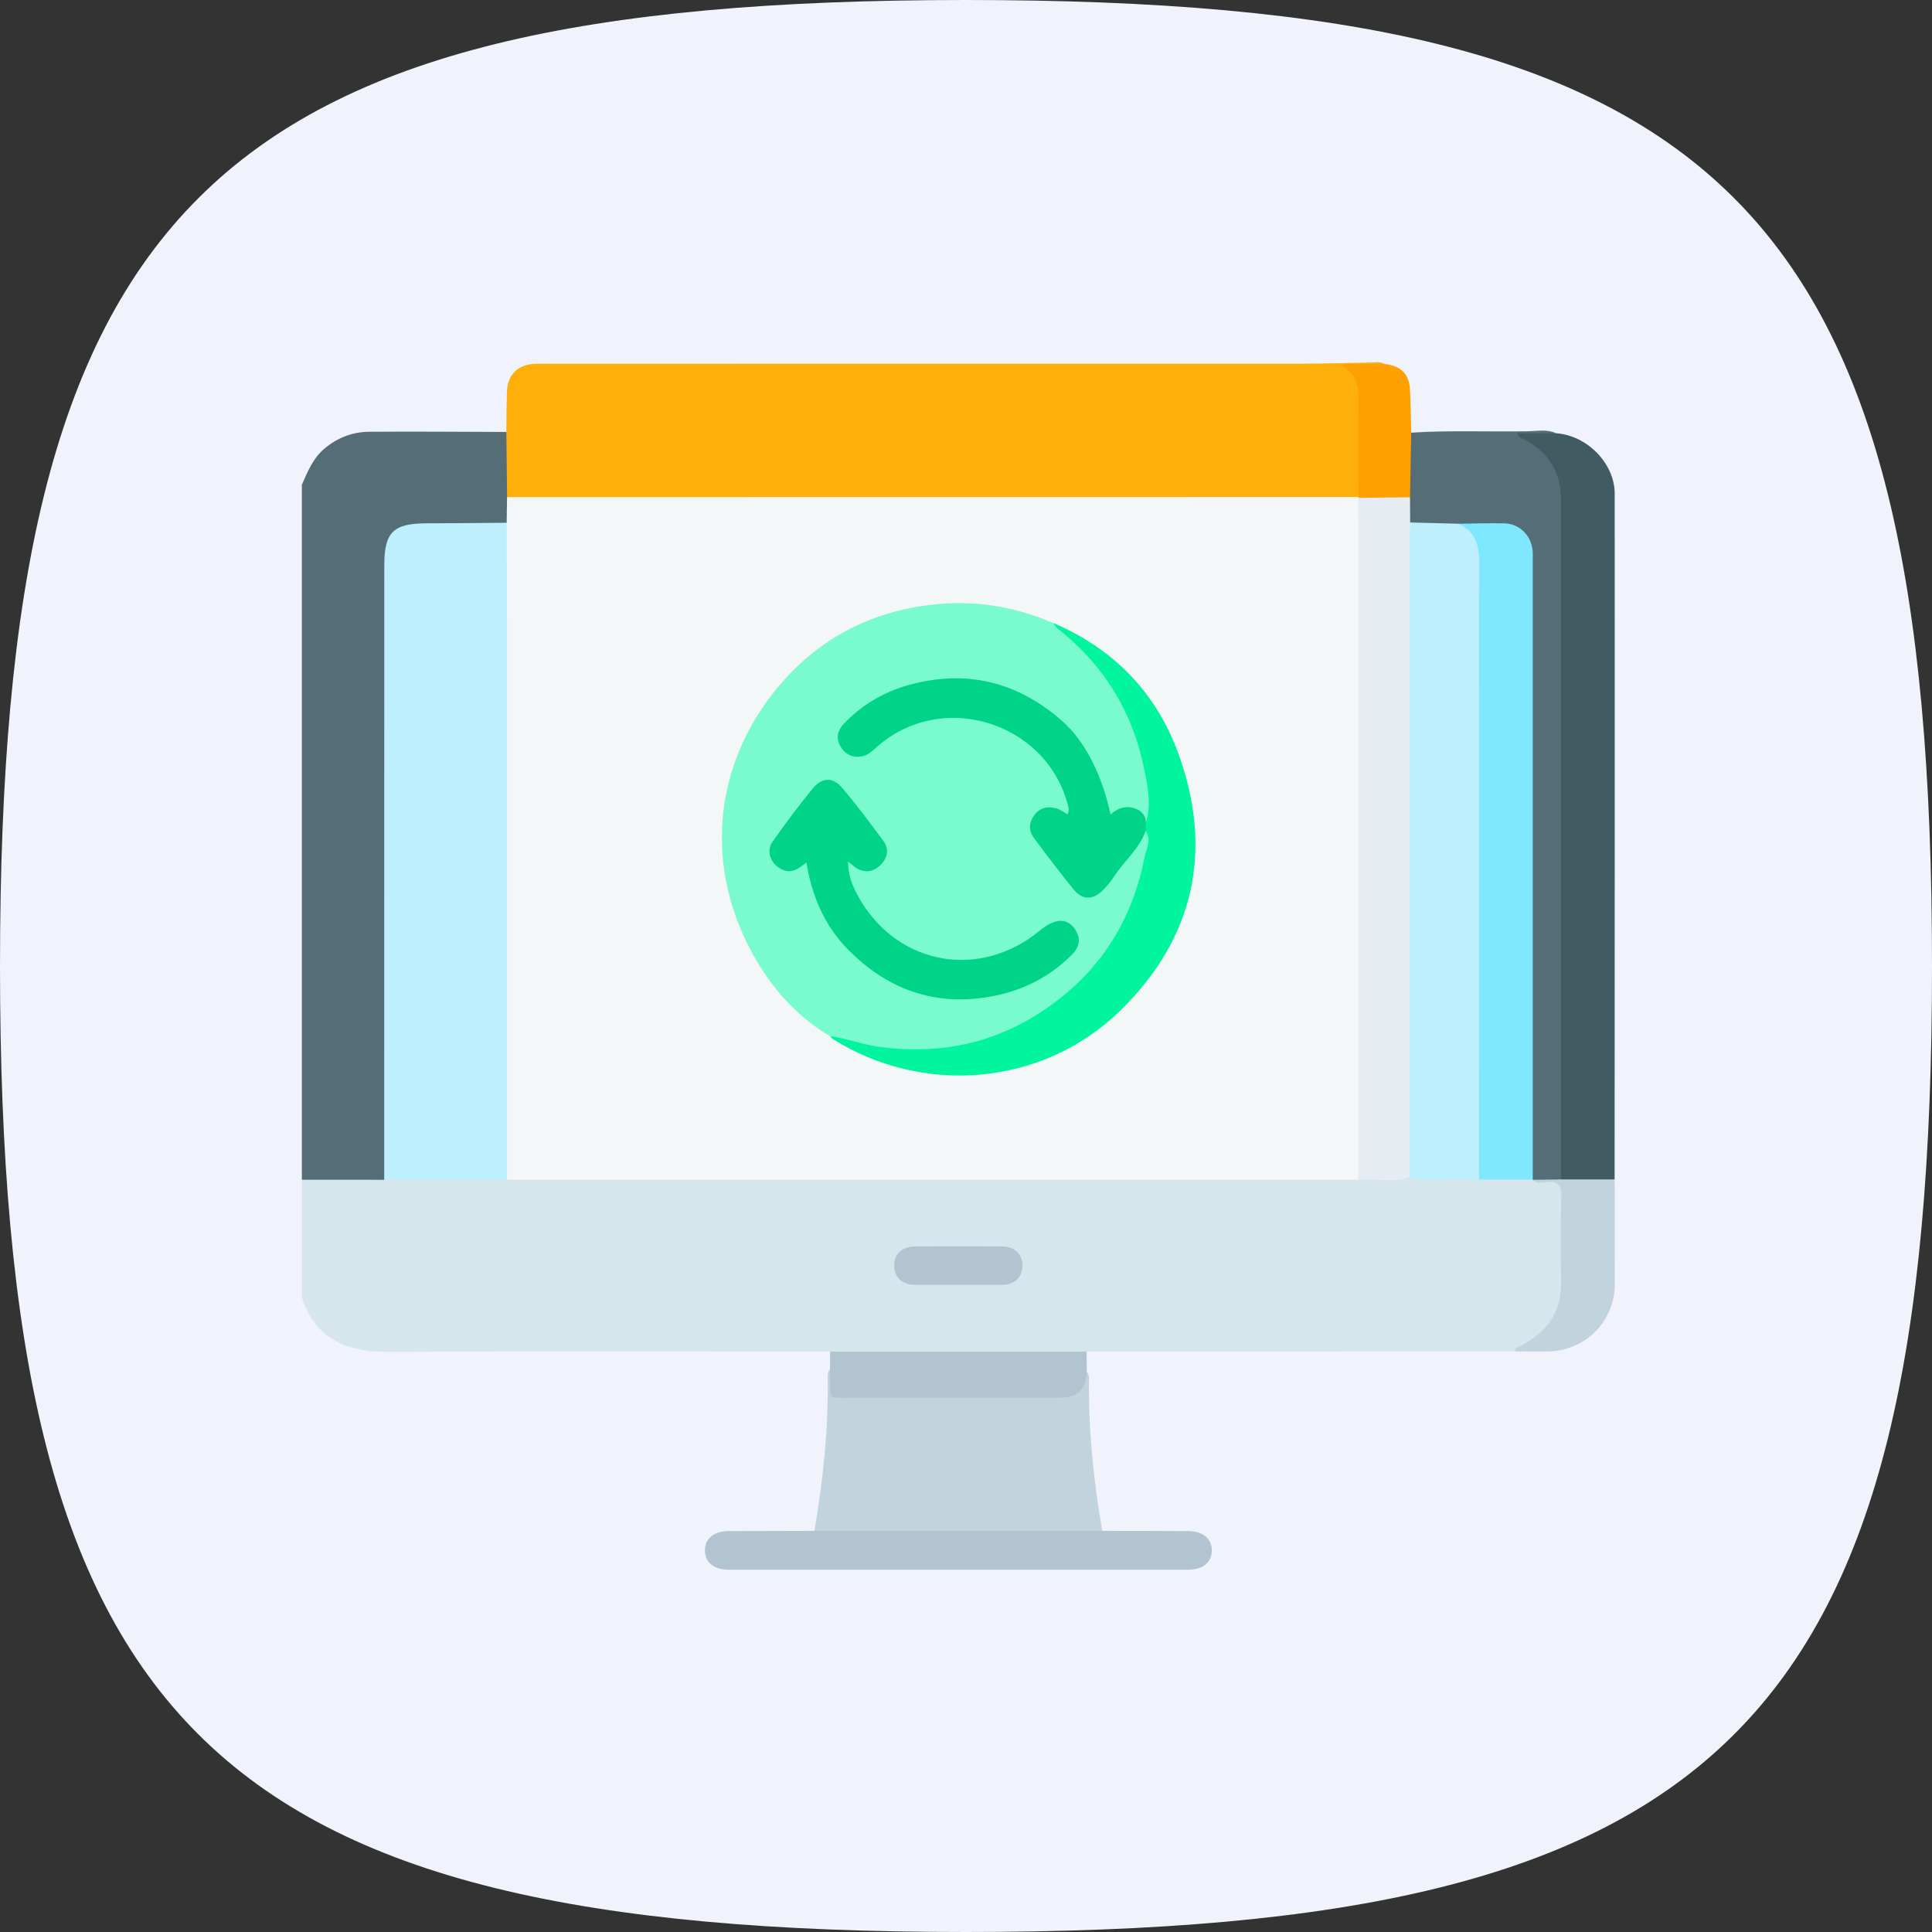 <?xml version="1.0" encoding="UTF-8"?>
<svg xmlns="http://www.w3.org/2000/svg" width="96" height="96" viewBox="0 0 96 96" fill="none">
  <rect x="0" y="0" width="96" height="96" fill="#333333" stroke="none"/>
  <g clip-path="url(#clip0_141_13355)">
    <path fill-rule="evenodd" clip-rule="evenodd" d="M48 0C10.272 0 0 10.272 0 48C0 85.728 10.204 96 48 96C85.796 96 96 85.796 96 48C96 10.204 85.728 0 48 0Z" fill="url(#paint0_linear_141_13355)"></path>
    <g clip-path="url(#clip1_141_13355)">
      <path d="M75.276 67.149C68.182 67.152 61.086 67.156 53.992 67.158C53.748 67.377 53.444 67.364 53.149 67.364C49.463 67.368 45.777 67.368 42.09 67.364C41.795 67.364 41.491 67.377 41.247 67.158C33.967 67.158 26.686 67.126 19.405 67.176C17.311 67.19 15.713 66.618 15 64.482V58.621C15.206 58.434 15.461 58.42 15.715 58.42C16.835 58.42 17.957 58.397 19.077 58.43C21.12 58.404 23.161 58.402 25.203 58.43C25.605 58.395 26.009 58.413 26.413 58.413C39.786 58.413 53.161 58.413 66.534 58.413C66.83 58.413 67.128 58.395 67.424 58.432C68.3 58.404 69.178 58.456 70.054 58.386C71.189 58.465 72.325 58.397 73.461 58.436C74.309 58.436 75.157 58.398 76.005 58.459C76.082 58.468 76.156 58.483 76.23 58.503C76.516 58.605 76.816 58.568 77.11 58.576C77.528 58.588 77.735 58.8 77.739 59.206C77.754 60.917 77.864 62.639 77.7 64.339C77.562 65.763 76.63 66.68 75.278 67.148L75.276 67.149Z" fill="#D5E7EC"></path>
      <path d="M19.091 58.623C17.727 58.623 16.364 58.621 15 58.621V24.085C15.289 23.43 15.553 22.767 16.129 22.285C16.774 21.746 17.52 21.46 18.345 21.454C20.616 21.437 22.889 21.457 25.16 21.464C25.418 21.655 25.387 21.943 25.39 22.207C25.396 23.041 25.413 23.875 25.382 24.709C25.369 25.159 25.493 25.628 25.206 26.042C24.942 26.223 24.639 26.198 24.343 26.199C23.26 26.205 22.178 26.195 21.095 26.203C19.785 26.213 19.306 26.698 19.284 28.025C19.278 28.407 19.283 28.789 19.283 29.172C19.283 38.599 19.283 48.025 19.279 57.453C19.279 57.849 19.362 58.267 19.091 58.622V58.623Z" fill="#546D77"></path>
      <path d="M25.198 24.7C25.186 23.622 25.173 22.544 25.16 21.466C25.168 20.808 25.169 20.15 25.186 19.492C25.209 18.631 25.718 18.115 26.575 18.077C26.83 18.065 27.085 18.073 27.339 18.073C39.826 18.073 52.314 18.074 64.801 18.07C65.925 18.07 67.049 18.028 68.175 18.014C68.382 18.012 68.601 17.961 68.795 18.087C68.357 18.463 67.807 18.177 67.263 18.357C67.811 19.058 67.685 19.872 67.689 20.662C67.694 21.745 67.697 22.828 67.687 23.912C67.684 24.224 67.728 24.559 67.441 24.799C67.145 24.958 66.822 24.932 66.506 24.932C53.078 24.935 39.65 24.935 26.223 24.932C25.869 24.932 25.492 24.992 25.2 24.702L25.198 24.7Z" fill="#FEAF09"></path>
      <path d="M77.328 21.528C78.862 21.638 80.233 23.022 80.234 24.535C80.24 35.891 80.233 47.249 80.229 58.605C79.343 58.981 78.447 58.893 77.548 58.654C77.267 58.277 77.365 57.838 77.364 57.423C77.359 46.663 77.358 35.903 77.364 25.143C77.364 24.453 77.31 23.79 76.925 23.187C76.644 22.748 76.281 22.405 75.843 22.13C75.617 21.988 75.336 21.889 75.254 21.493C75.959 21.479 76.642 21.428 77.328 21.528Z" fill="#405B62"></path>
      <path d="M40.469 76.069C40.902 73.529 41.172 70.973 41.129 68.391C41.127 68.262 41.142 68.137 41.242 68.04C41.422 68.195 41.446 68.412 41.441 68.621C41.428 69.138 41.718 69.255 42.166 69.255C45.803 69.251 49.441 69.251 53.077 69.255C53.528 69.255 53.812 69.126 53.809 68.619C53.809 68.451 53.855 68.283 54.001 68.165C54.099 68.264 54.114 68.389 54.112 68.518C54.076 71.057 54.338 73.572 54.771 76.07C54.538 76.316 54.229 76.285 53.938 76.285C49.727 76.291 45.514 76.291 41.303 76.285C41.012 76.285 40.703 76.316 40.47 76.07L40.469 76.069Z" fill="#C1D3DD"></path>
      <path d="M77.328 21.528H75.402C75.447 21.792 75.675 21.79 75.82 21.873C76.957 22.527 77.568 23.468 77.567 24.814C77.559 36.078 77.564 47.342 77.564 58.605C77.1 58.736 76.632 58.708 76.163 58.625L76.158 58.614C75.872 58.264 75.959 57.845 75.959 57.451C75.954 47.775 75.955 38.1 75.955 28.424C75.955 28.106 75.969 27.787 75.933 27.47C75.847 26.709 75.419 26.269 74.653 26.222C73.934 26.177 73.211 26.189 72.491 26.188C71.676 26.147 70.847 26.341 70.046 26.049C69.746 25.648 69.873 25.186 69.859 24.744C69.841 23.905 69.844 23.064 69.857 22.225C69.861 21.961 69.824 21.666 70.119 21.5C72.063 21.372 74.01 21.469 75.954 21.428C76.41 21.419 76.882 21.32 77.327 21.527L77.328 21.528Z" fill="#546D77"></path>
      <path d="M40.471 76.068C45.238 76.068 50.005 76.068 54.772 76.068C56.192 76.071 57.613 76.071 59.033 76.079C59.767 76.082 60.212 76.448 60.213 77.035C60.213 77.627 59.775 77.997 59.038 77.998C51.427 78.001 43.815 78.001 36.203 77.998C35.467 77.998 35.027 77.625 35.027 77.035C35.027 76.448 35.473 76.082 36.208 76.079C37.628 76.072 39.048 76.071 40.469 76.068H40.471Z" fill="#B2C4CF"></path>
      <path d="M54.001 68.164C53.977 69.023 53.536 69.453 52.678 69.453C49.181 69.453 45.682 69.454 42.185 69.453C41.151 69.453 41.256 69.56 41.251 68.55C41.251 68.38 41.246 68.211 41.242 68.041C41.245 67.747 41.246 67.454 41.249 67.161H53.993C53.996 67.496 53.999 67.832 54.001 68.166V68.164Z" fill="#B2C4CF"></path>
      <path d="M76.169 58.625C76.636 58.618 77.103 58.612 77.57 58.605C78.458 58.605 79.346 58.605 80.232 58.605C80.236 60.323 80.242 62.043 80.241 63.761C80.241 65.668 78.785 67.132 76.869 67.156C76.339 67.162 75.809 67.152 75.277 67.149C75.277 66.955 75.432 66.941 75.565 66.872C76.848 66.212 77.598 65.218 77.571 63.708C77.546 62.313 77.537 60.917 77.579 59.524C77.597 58.929 77.453 58.659 76.82 58.742C76.608 58.77 76.352 58.839 76.166 58.625H76.169Z" fill="#C1D3DD"></path>
      <path d="M70.122 21.501C70.103 22.572 70.084 23.641 70.064 24.711C69.289 25.083 68.482 24.903 67.682 24.844C67.607 24.814 67.549 24.764 67.507 24.695C67.505 23.208 67.485 21.721 67.506 20.234C67.516 19.462 67.563 18.699 66.734 18.201C66.773 18.163 66.811 18.124 66.849 18.086C67.498 18.086 68.146 18.086 68.795 18.086C69.606 18.174 70.02 18.575 70.062 19.361C70.099 20.073 70.104 20.787 70.122 21.501Z" fill="#FEA000"></path>
      <path d="M25.197 24.699C39.3 24.698 53.404 24.696 67.506 24.694L67.492 24.738C67.791 25.081 67.703 25.502 67.703 25.896C67.708 33.872 67.707 41.847 67.707 49.823C67.707 52.41 67.709 54.998 67.704 57.586C67.704 57.941 67.76 58.316 67.497 58.621C53.396 58.621 39.294 58.621 25.193 58.621C24.906 58.272 24.987 57.853 24.987 57.458C24.982 48.586 24.983 39.714 24.983 30.842C24.983 29.526 24.981 28.209 24.985 26.894C24.985 26.577 24.967 26.253 25.176 25.978C25.183 25.553 25.189 25.126 25.195 24.701L25.197 24.699Z" fill="#F3F7F8"></path>
      <path d="M25.179 25.977C25.184 27.907 25.193 29.837 25.193 31.767C25.194 40.718 25.193 49.669 25.193 58.62C23.158 58.62 21.125 58.622 19.09 58.623C19.091 48.442 19.092 38.261 19.095 28.079C19.095 26.452 19.543 26.009 21.171 26.004C22.507 26 23.841 25.986 25.177 25.976L25.179 25.977Z" fill="#BDEFFE"></path>
      <path d="M70.07 25.962C70.869 25.983 71.669 26.003 72.468 26.023C73.304 26.252 73.613 26.628 73.679 27.496C73.697 27.729 73.692 27.962 73.692 28.195C73.692 37.947 73.693 47.698 73.688 57.45C73.688 57.845 73.775 58.263 73.493 58.614C72.568 58.615 71.642 58.615 70.717 58.62C70.483 58.622 70.255 58.62 70.048 58.49C69.735 58.125 69.842 57.681 69.841 57.269C69.835 48.127 69.836 38.984 69.836 29.843C69.836 28.825 69.828 27.807 69.841 26.789C69.845 26.497 69.808 26.186 70.068 25.961L70.07 25.962Z" fill="#BDEFFE"></path>
      <path d="M73.494 58.615C73.492 48.369 73.483 38.121 73.499 27.875C73.501 27.021 73.263 26.392 72.469 26.025C73.231 26.016 73.994 25.987 74.756 26.005C75.511 26.023 76.093 26.615 76.158 27.384C76.17 27.531 76.161 27.68 76.161 27.829C76.161 38.09 76.161 48.352 76.161 58.614C75.272 58.614 74.383 58.614 73.494 58.614V58.615Z" fill="#7FE8FE"></path>
      <path d="M70.07 25.963C70.062 26.175 70.048 26.387 70.048 26.599C70.048 37.23 70.048 47.861 70.048 58.492C69.21 58.783 68.345 58.542 67.497 58.62C67.496 47.326 67.495 36.032 67.492 24.737C68.349 24.728 69.206 24.719 70.063 24.71C70.066 25.128 70.069 25.545 70.07 25.963Z" fill="#E6ECF2"></path>
      <path d="M47.63 63.846C46.91 63.846 46.191 63.85 45.471 63.845C44.841 63.839 44.444 63.478 44.434 62.915C44.424 62.31 44.816 61.938 45.484 61.935C46.922 61.93 48.361 61.929 49.8 61.935C50.417 61.938 50.807 62.323 50.805 62.895C50.802 63.47 50.415 63.837 49.787 63.843C49.068 63.85 48.349 63.845 47.628 63.845L47.63 63.846Z" fill="#B2C4CF"></path>
      <path d="M41.244 51.486C39.733 50.596 38.57 49.348 37.67 47.866C35.056 43.554 35.286 38.45 38.392 34.469C40.373 31.931 43.016 30.431 46.272 30.05C48.39 29.802 50.391 30.125 52.333 30.956C55.525 33.195 57.061 36.314 57.207 40.164C57.217 40.433 57.317 40.776 56.946 40.934C56.557 40.41 56.103 40.104 55.438 40.475C55.178 40.621 55.048 40.478 54.97 40.239C54.899 40.017 54.846 39.788 54.79 39.562C54.052 36.595 51.235 34.098 48.014 33.909C46.08 33.795 44.37 34.283 42.808 35.388C42.511 35.597 42.242 35.837 42.021 36.126C41.773 36.451 41.737 36.793 42.018 37.114C42.289 37.421 42.629 37.476 43.001 37.304C43.254 37.185 43.45 36.987 43.669 36.819C46.216 34.85 49.65 35.121 51.858 37.466C52.481 38.129 52.846 38.943 53.159 39.781C53.241 40 53.301 40.257 53.13 40.45C52.941 40.663 52.739 40.446 52.551 40.391C52.149 40.272 51.791 40.29 51.532 40.668C51.293 41.017 51.37 41.344 51.607 41.666C52.164 42.416 52.725 43.163 53.314 43.887C53.856 44.555 54.333 44.567 54.873 43.894C55.457 43.165 56.039 42.435 56.582 41.673C56.691 41.522 56.761 41.33 56.962 41.26C57.248 41.386 57.19 41.635 57.169 41.861C56.678 46.984 52.324 51.491 47.216 52.181C45.859 52.363 44.509 52.342 43.162 52.127C42.489 52.02 41.855 51.785 41.244 51.486Z" fill="#7AFACF"></path>
      <path d="M56.939 40.878C57.219 40.001 57.036 39.126 56.866 38.269C56.298 35.407 54.875 33.055 52.568 31.249C52.472 31.174 52.412 31.054 52.336 30.956C55.33 32.231 57.45 34.412 58.55 37.436C60.305 42.261 59.347 46.62 55.672 50.21C51.743 54.05 45.758 54.402 41.369 51.618C41.32 51.587 41.287 51.53 41.246 51.485C42.099 51.599 42.901 51.922 43.765 52.03C46.385 52.36 48.865 51.973 51.144 50.644C54.243 48.838 56.179 46.148 56.869 42.617C56.949 42.205 57.246 41.743 56.925 41.291C56.807 41.149 56.806 41.011 56.938 40.878H56.939Z" fill="#00F59E"></path>
      <path d="M40.069 42.861C39.675 43.157 39.329 43.446 38.834 43.194C38.298 42.922 38.05 42.305 38.39 41.822C39.022 40.923 39.681 40.039 40.376 39.189C40.839 38.623 41.374 38.597 41.837 39.139C42.564 39.991 43.237 40.891 43.9 41.796C44.186 42.185 44.105 42.614 43.775 42.958C43.433 43.316 43.018 43.4 42.571 43.146C42.445 43.074 42.342 42.968 42.138 42.807C42.14 43.594 42.433 44.197 42.769 44.757C44.719 48.002 48.746 48.661 51.675 46.234C52.421 45.616 53.037 45.596 53.424 46.186C53.728 46.648 53.637 47.067 53.256 47.444C52.028 48.665 50.551 49.35 48.833 49.581C46.196 49.936 44.004 49.051 42.172 47.217C40.992 46.035 40.345 44.551 40.071 42.858L40.069 42.861Z" fill="#00D489"></path>
      <path d="M56.939 40.878C56.935 41.016 56.93 41.154 56.926 41.292C56.608 42.169 55.88 42.763 55.383 43.517C55.21 43.78 55.007 44.032 54.78 44.253C54.298 44.727 53.778 44.723 53.352 44.202C52.67 43.365 52.019 42.504 51.375 41.638C51.109 41.281 51.118 40.886 51.387 40.514C51.677 40.112 52.08 40.048 52.52 40.176C52.696 40.227 52.849 40.356 53.038 40.463C53.147 40.284 53.094 40.112 53.046 39.937C51.912 35.812 46.735 34.282 43.553 37.13C43.346 37.316 43.137 37.517 42.867 37.574C42.412 37.669 42.023 37.521 41.775 37.109C41.521 36.686 41.613 36.294 41.94 35.952C42.824 35.026 43.903 34.392 45.119 34.048C47.985 33.24 50.546 33.864 52.78 35.828C53.888 36.801 54.754 38.474 55.184 40.473C55.561 40.124 56.002 40.011 56.454 40.192C56.726 40.301 56.943 40.533 56.938 40.879L56.939 40.878Z" fill="#00D489"></path>
    </g>
  </g>
  <defs>
    <linearGradient id="paint0_linear_141_13355" x1="0" y1="9600" x2="9600" y2="0" gradientUnits="userSpaceOnUse">
      <stop stop-color="#E9E9FA"></stop>
      <stop offset="1" stop-color="#F7FCFE"></stop>
    </linearGradient>
    <clipPath id="clip0_141_13355">
      <rect width="96" height="96" fill="white"></rect>
    </clipPath>
    <clipPath id="clip1_141_13355">
      <rect width="65.24" height="60" fill="white" transform="translate(15 18)"></rect>
    </clipPath>
  </defs>
</svg>
